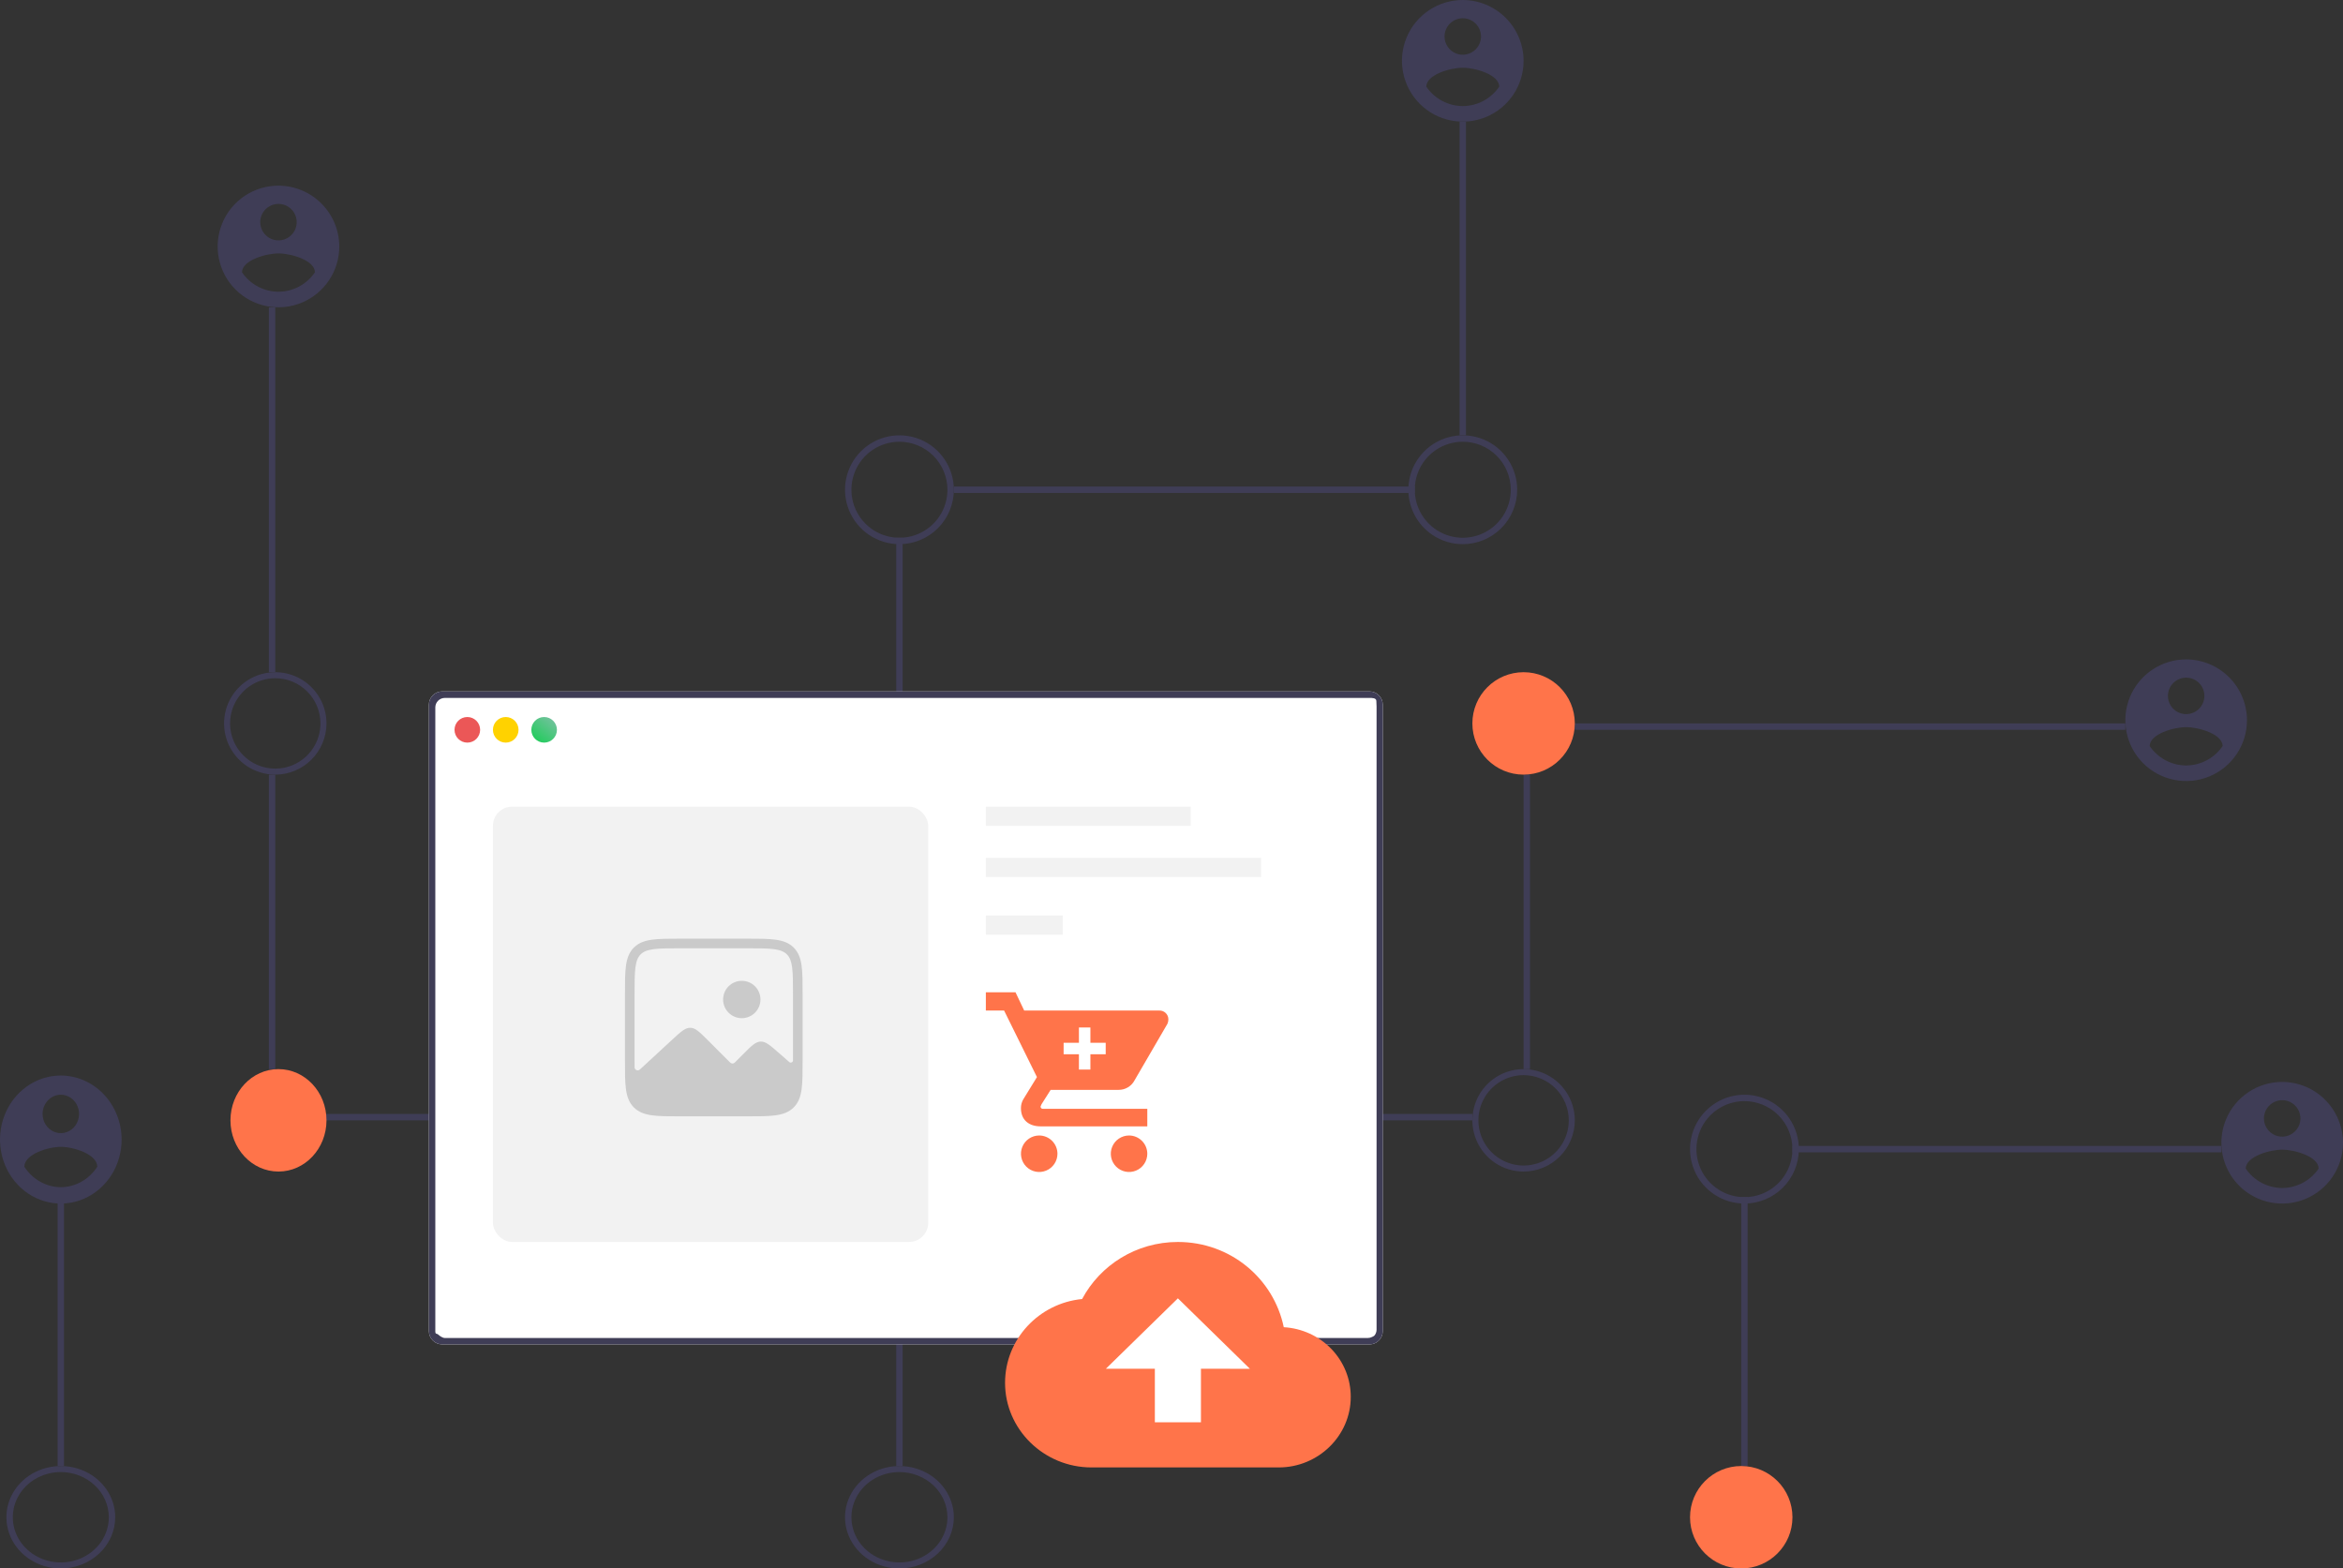<svg width="366" height="245" viewBox="0 0 366 245" fill="none" xmlns="http://www.w3.org/2000/svg">
<rect x="0" y="0" width="366" height="245" fill="#333333" stroke="none"/>
<path d="M118 174H41V175H118V174Z" fill="#3F3D56"/>
<path d="M10 187H9V229H10V187Z" fill="#3F3D56"/>
<path d="M43 121H42V167H43V121Z" fill="#3F3D56"/>
<path d="M43 48H42V105H43V48Z" fill="#3F3D56"/>
<path d="M229 19H228V68H229V19Z" fill="#3F3D56"/>
<path d="M221 76H149V77H221V76Z" fill="#3F3D56"/>
<path d="M332 113H246V114H332V113Z" fill="#3F3D56"/>
<path d="M141 84H140V151H141V84Z" fill="#3F3D56"/>
<path d="M43 121C41.418 121 39.871 120.531 38.555 119.652C37.24 118.773 36.215 117.523 35.609 116.061C35.004 114.6 34.845 112.991 35.154 111.439C35.462 109.887 36.224 108.462 37.343 107.343C38.462 106.224 39.887 105.462 41.439 105.154C42.991 104.845 44.6 105.003 46.062 105.609C47.523 106.214 48.773 107.24 49.652 108.555C50.531 109.871 51 111.418 51 113C50.998 115.121 50.154 117.154 48.654 118.654C47.154 120.154 45.121 120.998 43 121ZM43 105.941C41.604 105.941 40.239 106.355 39.078 107.131C37.917 107.906 37.013 109.009 36.478 110.299C35.944 111.589 35.804 113.008 36.077 114.377C36.349 115.746 37.022 117.004 38.009 117.991C38.996 118.979 40.254 119.651 41.623 119.923C42.992 120.196 44.411 120.056 45.701 119.522C46.991 118.987 48.094 118.082 48.869 116.922C49.645 115.761 50.059 114.396 50.059 113C50.057 111.129 49.312 109.334 47.989 108.011C46.666 106.688 44.871 105.943 43 105.941Z" fill="#3F3D56"/>
<path d="M9.5 245C7.819 245 6.175 244.531 4.778 243.652C3.38 242.773 2.29 241.523 1.647 240.061C1.004 238.6 0.835 236.991 1.163 235.439C1.491 233.887 2.301 232.462 3.49 231.343C4.678 230.224 6.193 229.462 7.842 229.154C9.491 228.845 11.2 229.003 12.753 229.609C14.306 230.214 15.633 231.24 16.567 232.555C17.502 233.871 18 235.418 18 237C17.997 239.121 17.101 241.154 15.508 242.654C13.914 244.154 11.754 244.998 9.5 245ZM9.5 229.941C8.017 229.941 6.567 230.355 5.333 231.131C4.1 231.906 3.139 233.009 2.571 234.299C2.003 235.589 1.855 237.008 2.144 238.377C2.433 239.746 3.148 241.004 4.197 241.991C5.246 242.979 6.582 243.651 8.037 243.923C9.492 244.196 11 244.056 12.37 243.522C13.741 242.987 14.912 242.082 15.736 240.922C16.56 239.761 17 238.396 17 237C16.998 235.129 16.207 233.334 14.801 232.011C13.395 230.688 11.489 229.943 9.5 229.941Z" fill="#3F3D56"/>
<path d="M43.5 183C47.642 183 51 179.418 51 175C51 170.582 47.642 167 43.5 167C39.358 167 36 170.582 36 175C36 179.418 39.358 183 43.5 183Z" fill="#FF744A"/>
<path d="M239 121H238V167H239V121Z" fill="#3F3D56"/>
<path d="M230 174H165V175H230V174Z" fill="#3F3D56"/>
<path d="M347 179H280V180H347V179Z" fill="#3F3D56"/>
<path d="M273 187H272V229H273V187Z" fill="#3F3D56"/>
<path d="M141 199H140V229H141V199Z" fill="#3F3D56"/>
<path d="M238 121C242.418 121 246 117.418 246 113C246 108.582 242.418 105 238 105C233.582 105 230 108.582 230 113C230 117.418 233.582 121 238 121Z" fill="#FF744A"/>
<path d="M228.5 85C226.819 85 225.175 84.501 223.778 83.567C222.38 82.633 221.29 81.306 220.647 79.753C220.004 78.2 219.835 76.491 220.163 74.842C220.491 73.193 221.301 71.678 222.49 70.49C223.678 69.301 225.193 68.491 226.842 68.163C228.491 67.835 230.2 68.004 231.753 68.647C233.306 69.29 234.634 70.38 235.568 71.778C236.501 73.175 237 74.819 237 76.5C236.997 78.754 236.101 80.914 234.508 82.508C232.914 84.101 230.754 84.998 228.5 85ZM228.5 69C227.017 69 225.567 69.44 224.333 70.264C223.1 71.088 222.139 72.259 221.571 73.63C221.003 75 220.855 76.508 221.144 77.963C221.433 79.418 222.148 80.754 223.197 81.803C224.246 82.852 225.582 83.567 227.037 83.856C228.492 84.145 230 83.997 231.37 83.429C232.741 82.862 233.912 81.9 234.736 80.667C235.56 79.433 236 77.983 236 76.5C235.998 74.512 235.207 72.605 233.801 71.199C232.395 69.793 230.488 69.002 228.5 69Z" fill="#3F3D56"/>
<path d="M140.5 85C138.819 85 137.175 84.501 135.778 83.567C134.38 82.633 133.29 81.306 132.647 79.753C132.004 78.2 131.835 76.491 132.163 74.842C132.491 73.193 133.301 71.678 134.49 70.49C135.678 69.301 137.193 68.491 138.842 68.163C140.491 67.835 142.2 68.004 143.753 68.647C145.306 69.29 146.634 70.38 147.568 71.778C148.501 73.175 149 74.819 149 76.5C148.997 78.754 148.101 80.914 146.508 82.508C144.914 84.101 142.754 84.998 140.5 85ZM140.5 69C139.017 69 137.567 69.44 136.333 70.264C135.1 71.088 134.139 72.259 133.571 73.63C133.003 75 132.855 76.508 133.144 77.963C133.433 79.418 134.148 80.754 135.197 81.803C136.246 82.852 137.582 83.567 139.037 83.856C140.492 84.145 142 83.997 143.37 83.429C144.741 82.862 145.912 81.9 146.736 80.667C147.56 79.433 148 77.983 148 76.5C147.998 74.512 147.207 72.605 145.801 71.199C144.395 69.793 142.488 69.002 140.5 69Z" fill="#3F3D56"/>
<path d="M272.5 188C270.819 188 269.175 187.501 267.778 186.568C266.38 185.634 265.29 184.306 264.647 182.753C264.004 181.2 263.835 179.491 264.163 177.842C264.491 176.193 265.301 174.678 266.49 173.49C267.678 172.301 269.193 171.491 270.842 171.163C272.491 170.835 274.2 171.004 275.753 171.647C277.306 172.29 278.634 173.38 279.568 174.778C280.501 176.175 281 177.819 281 179.5C280.997 181.754 280.101 183.914 278.508 185.508C276.914 187.101 274.754 187.997 272.5 188ZM272.5 172C271.017 172 269.567 172.44 268.333 173.264C267.1 174.088 266.139 175.259 265.571 176.63C265.003 178 264.855 179.508 265.144 180.963C265.433 182.418 266.148 183.754 267.197 184.803C268.246 185.852 269.582 186.567 271.037 186.856C272.492 187.145 274 186.997 275.37 186.429C276.741 185.861 277.912 184.9 278.736 183.667C279.56 182.433 280 180.983 280 179.5C279.998 177.512 279.207 175.605 277.801 174.199C276.395 172.793 274.488 172.002 272.5 172Z" fill="#3F3D56"/>
<path d="M272 245C276.418 245 280 241.418 280 237C280 232.582 276.418 229 272 229C267.582 229 264 232.582 264 237C264 241.418 267.582 245 272 245Z" fill="#FF744A"/>
<path d="M140.5 245C138.819 245 137.175 244.531 135.778 243.652C134.38 242.773 133.29 241.523 132.647 240.061C132.004 238.6 131.835 236.991 132.163 235.439C132.491 233.887 133.301 232.462 134.49 231.343C135.678 230.224 137.193 229.462 138.842 229.154C140.491 228.845 142.2 229.003 143.753 229.609C145.306 230.214 146.634 231.24 147.568 232.555C148.501 233.871 149 235.418 149 237C148.997 239.121 148.101 241.154 146.508 242.654C144.914 244.154 142.754 244.998 140.5 245ZM140.5 229.941C139.017 229.941 137.567 230.355 136.333 231.131C135.1 231.906 134.139 233.009 133.571 234.299C133.003 235.589 132.855 237.008 133.144 238.377C133.433 239.746 134.148 241.004 135.197 241.991C136.246 242.979 137.582 243.651 139.037 243.923C140.492 244.196 142 244.056 143.37 243.522C144.741 242.987 145.912 242.082 146.736 240.922C147.56 239.761 148 238.396 148 237C147.998 235.129 147.207 233.334 145.801 232.011C144.395 230.688 142.488 229.943 140.5 229.941Z" fill="#3F3D56"/>
<path d="M238 183C236.418 183 234.871 182.531 233.555 181.652C232.24 180.773 231.214 179.523 230.609 178.061C230.003 176.6 229.845 174.991 230.154 173.439C230.462 171.887 231.224 170.462 232.343 169.343C233.462 168.224 234.887 167.462 236.439 167.154C237.991 166.845 239.6 167.003 241.061 167.609C242.523 168.214 243.773 169.24 244.652 170.555C245.531 171.871 246 173.418 246 175C245.998 177.121 245.154 179.154 243.654 180.654C242.154 182.154 240.121 182.998 238 183ZM238 167.941C236.604 167.941 235.239 168.355 234.078 169.131C232.918 169.906 232.013 171.009 231.479 172.299C230.944 173.589 230.804 175.008 231.077 176.377C231.349 177.746 232.021 179.004 233.009 179.991C233.996 180.979 235.254 181.651 236.623 181.923C237.992 182.196 239.411 182.056 240.701 181.522C241.991 180.987 243.094 180.082 243.869 178.922C244.645 177.761 245.059 176.396 245.059 175C245.057 173.129 244.312 171.334 242.989 170.011C241.666 168.688 239.871 167.943 238 167.941Z" fill="#3F3D56"/>
<path d="M9.5 168C7.621 168 5.784 168.586 4.222 169.685C2.66 170.784 1.442 172.346 0.723 174.173C0.004 176 -0.184 178.011 0.183 179.951C0.549 181.891 1.454 183.673 2.782 185.071C4.111 186.47 5.804 187.422 7.647 187.808C9.489 188.194 11.4 187.996 13.136 187.239C14.871 186.482 16.355 185.2 17.399 183.556C18.443 181.911 19 179.978 19 178C18.993 175.35 17.989 172.811 16.209 170.937C14.429 169.064 12.017 168.008 9.5 168ZM9.5 171C10.064 171 10.615 171.176 11.083 171.506C11.552 171.835 11.917 172.304 12.133 172.852C12.349 173.4 12.405 174.003 12.295 174.585C12.185 175.167 11.914 175.702 11.515 176.121C11.117 176.541 10.609 176.827 10.056 176.942C9.503 177.058 8.93 176.999 8.409 176.772C7.889 176.545 7.443 176.16 7.13 175.667C6.817 175.173 6.65 174.593 6.65 174C6.653 173.205 6.954 172.444 7.488 171.882C8.021 171.32 8.745 171.003 9.5 171ZM9.5 185.442C8.374 185.437 7.267 185.142 6.273 184.584C5.28 184.026 4.431 183.222 3.8 182.24C3.846 180.24 7.6 179.139 9.5 179.139C11.4 179.139 15.154 180.24 15.2 182.24C14.568 183.221 13.719 184.025 12.726 184.583C11.733 185.141 10.626 185.436 9.5 185.442Z" fill="#3F3D56"/>
<path d="M43.5 29C41.621 29 39.784 29.557 38.222 30.601C36.66 31.645 35.442 33.129 34.723 34.864C34.004 36.6 33.816 38.511 34.182 40.353C34.549 42.196 35.454 43.889 36.782 45.218C38.111 46.546 39.804 47.451 41.647 47.818C43.489 48.184 45.4 47.996 47.136 47.277C48.871 46.558 50.355 45.34 51.399 43.778C52.443 42.216 53 40.379 53 38.5C52.993 35.983 51.989 33.571 50.209 31.791C48.429 30.011 46.017 29.007 43.5 29ZM43.5 31.85C44.064 31.85 44.615 32.017 45.083 32.33C45.552 32.644 45.917 33.089 46.133 33.609C46.349 34.13 46.405 34.703 46.295 35.256C46.185 35.809 45.914 36.317 45.515 36.715C45.117 37.114 44.609 37.385 44.056 37.495C43.503 37.605 42.93 37.549 42.409 37.333C41.889 37.117 41.444 36.752 41.13 36.283C40.817 35.815 40.65 35.264 40.65 34.7C40.653 33.945 40.954 33.221 41.487 32.688C42.022 32.154 42.745 31.852 43.5 31.85ZM43.5 45.57C42.374 45.565 41.267 45.285 40.273 44.755C39.28 44.225 38.431 43.461 37.8 42.528C37.846 40.628 41.6 39.583 43.5 39.583C45.4 39.583 49.154 40.628 49.2 42.528C48.568 43.46 47.719 44.224 46.726 44.754C45.733 45.284 44.626 45.564 43.5 45.57Z" fill="#3F3D56"/>
<path d="M228.5 0C226.621 0 224.784 0.557 223.222 1.601C221.66 2.645 220.442 4.129 219.723 5.865C219.004 7.6 218.816 9.511 219.183 11.353C219.549 13.196 220.454 14.889 221.782 16.218C223.111 17.546 224.804 18.451 226.647 18.817C228.489 19.184 230.4 18.996 232.135 18.277C233.871 17.558 235.355 16.34 236.399 14.778C237.443 13.216 238 11.379 238 9.5C237.993 6.983 236.989 4.571 235.209 2.791C233.429 1.011 231.017 0.007 228.5 0ZM228.5 2.85C229.064 2.85 229.615 3.017 230.083 3.33C230.552 3.643 230.917 4.089 231.133 4.609C231.349 5.13 231.405 5.703 231.295 6.256C231.185 6.809 230.914 7.317 230.515 7.715C230.117 8.114 229.609 8.385 229.056 8.495C228.503 8.605 227.93 8.549 227.409 8.333C226.889 8.117 226.443 7.752 226.13 7.283C225.817 6.815 225.65 6.264 225.65 5.7C225.653 4.945 225.954 4.221 226.488 3.688C227.021 3.154 227.745 2.853 228.5 2.85ZM228.5 16.57C227.374 16.565 226.267 16.285 225.273 15.755C224.28 15.225 223.431 14.461 222.8 13.528C222.846 11.628 226.6 10.582 228.5 10.582C230.4 10.582 234.154 11.628 234.2 13.528C233.568 14.46 232.719 15.224 231.726 15.754C230.733 16.284 229.626 16.564 228.5 16.57Z" fill="#3F3D56"/>
<path d="M341.5 103C339.621 103 337.784 103.557 336.222 104.601C334.66 105.645 333.442 107.129 332.723 108.865C332.004 110.6 331.816 112.511 332.183 114.353C332.549 116.196 333.454 117.889 334.782 119.218C336.111 120.546 337.804 121.451 339.647 121.817C341.489 122.184 343.4 121.996 345.136 121.277C346.871 120.558 348.355 119.34 349.399 117.778C350.443 116.216 351 114.379 351 112.5C350.993 109.983 349.989 107.571 348.209 105.791C346.429 104.011 344.017 103.007 341.5 103ZM341.5 105.85C342.064 105.85 342.615 106.017 343.083 106.33C343.552 106.643 343.917 107.089 344.133 107.609C344.349 108.13 344.405 108.703 344.295 109.256C344.185 109.809 343.914 110.317 343.515 110.715C343.117 111.114 342.609 111.385 342.056 111.495C341.503 111.605 340.93 111.549 340.409 111.333C339.889 111.117 339.443 110.752 339.13 110.283C338.817 109.815 338.65 109.264 338.65 108.7C338.653 107.945 338.954 107.221 339.488 106.688C340.021 106.154 340.745 105.853 341.5 105.85ZM341.5 119.57C340.374 119.565 339.267 119.285 338.273 118.755C337.28 118.225 336.431 117.461 335.8 116.528C335.846 114.628 339.6 113.582 341.5 113.582C343.4 113.582 347.154 114.628 347.2 116.528C346.568 117.46 345.719 118.224 344.726 118.754C343.733 119.284 342.626 119.564 341.5 119.57Z" fill="#3F3D56"/>
<path d="M356.5 169C354.621 169 352.784 169.557 351.222 170.601C349.66 171.645 348.442 173.129 347.723 174.865C347.004 176.6 346.816 178.511 347.183 180.353C347.549 182.196 348.454 183.889 349.782 185.218C351.111 186.546 352.804 187.451 354.647 187.817C356.489 188.184 358.4 187.996 360.136 187.277C361.871 186.558 363.355 185.34 364.399 183.778C365.443 182.216 366 180.379 366 178.5C365.993 175.983 364.989 173.571 363.209 171.791C361.429 170.011 359.017 169.007 356.5 169ZM356.5 171.85C357.064 171.85 357.615 172.017 358.083 172.33C358.552 172.643 358.917 173.089 359.133 173.609C359.349 174.13 359.405 174.703 359.295 175.256C359.185 175.809 358.914 176.317 358.515 176.715C358.117 177.114 357.609 177.385 357.056 177.495C356.503 177.605 355.93 177.549 355.409 177.333C354.889 177.117 354.443 176.752 354.13 176.283C353.817 175.815 353.65 175.264 353.65 174.7C353.653 173.945 353.954 173.221 354.488 172.688C355.021 172.154 355.745 171.853 356.5 171.85ZM356.5 185.57C355.374 185.565 354.267 185.285 353.273 184.755C352.28 184.225 351.431 183.461 350.8 182.528C350.846 180.628 354.6 179.582 356.5 179.582C358.4 179.582 362.154 180.628 362.2 182.528C361.568 183.46 360.719 184.224 359.726 184.754C358.733 185.284 357.626 185.564 356.5 185.57Z" fill="#3F3D56"/>
<path d="M213.917 108H69.081C68.529 108.001 68 108.219 67.61 108.608C67.22 108.997 67.001 109.524 67 110.074V207.926C67.001 208.476 67.22 209.003 67.61 209.392C68 209.781 68.529 209.999 69.081 210H213.917C214.218 210 214.515 209.935 214.788 209.809C215.061 209.684 215.304 209.5 215.499 209.272C215.516 209.254 215.531 209.235 215.544 209.215C215.669 209.064 215.769 208.894 215.843 208.713C215.947 208.464 216.001 208.196 216 207.926V110.074C215.999 109.524 215.78 108.996 215.389 108.607C214.998 108.218 214.469 108 213.917 108Z" fill="white"/>
<path d="M213.917 108H69.081C68.529 108.001 68 108.219 67.61 108.608C67.22 108.997 67.001 109.524 67 110.074V207.926C67.001 208.476 67.22 209.003 67.61 209.392C68 209.781 68.529 209.999 69.081 210H213.917C214.218 210 214.515 209.935 214.788 209.809C215.061 209.684 215.304 209.5 215.499 209.272C215.516 209.254 215.531 209.235 215.544 209.215C215.669 209.064 215.769 208.894 215.843 208.713C215.947 208.464 216.001 208.196 216 207.926V110.074C215.999 109.524 215.78 108.996 215.389 108.607C214.998 108.218 214.469 108 213.917 108ZM215.034 207.686C215.034 207.976 214.949 208.259 214.788 208.5C214.646 208.712 214.564 208.717 214.337 208.836C214.126 208.944 213.893 209 213.657 209H69.5C69.106 209 68.634 208.634 68.5 208.5C68.221 208.222 68 208.5 68 207.926V110.5C68.001 110.107 68.157 109.73 68.436 109.453C68.715 109.175 69.092 109.018 69.487 109.018H213.917C214.311 109.018 215 109 215 109.5C215 110 215.033 109.95 215.034 110.344V207.686Z" fill="#3F3D56"/>
<path d="M73 116C74.105 116 75 115.105 75 114C75 112.895 74.105 112 73 112C71.895 112 71 112.895 71 114C71 115.105 71.895 116 73 116Z" fill="#EB5757"/>
<path d="M79 116C80.105 116 81 115.105 81 114C81 112.895 80.105 112 79 112C77.895 112 77 112.895 77 114C77 115.105 77.895 116 79 116Z" fill="#FFD200"/>
<path d="M85 116C86.105 116 87 115.105 87 114C87 112.895 86.105 112 85 112C83.895 112 83 112.895 83 114C83 115.105 83.895 116 85 116Z" fill="url(#paint0_linear_5359_40857)"/>
<circle cx="183.999" cy="213.956" r="12.913" fill="white"/>
<path d="M200.537 207.314C198.962 199.721 192.212 194 184 194C177.475 194 171.85 197.631 169.037 202.912C162.287 203.572 157 209.184 157 216.011C157 223.273 163.074 229.217 170.5 229.217H199.75C205.937 229.217 211 224.264 211 218.212C211.012 215.431 209.934 212.751 207.987 210.724C206.041 208.697 203.375 207.476 200.537 207.314ZM187.599 213.804V222.169H180.399V213.804H172.749L183.999 202.804L195.249 213.81L187.599 213.804Z" fill="#FF744A"/>
<path d="M162.334 177.367C161.771 177.367 161.219 177.535 160.751 177.848C160.282 178.161 159.917 178.606 159.701 179.127C159.485 179.648 159.429 180.221 159.539 180.774C159.649 181.327 159.92 181.835 160.319 182.234C160.717 182.632 161.225 182.904 161.778 183.014C162.331 183.124 162.904 183.067 163.425 182.851C163.946 182.636 164.391 182.27 164.704 181.802C165.018 181.333 165.185 180.782 165.185 180.218C165.183 179.463 164.882 178.739 164.348 178.205C163.813 177.671 163.09 177.37 162.334 177.367ZM154 155V157.85H156.85L161.982 168.244L159.836 171.736C159.602 172.149 159.479 172.616 159.48 173.091C159.48 174.999 160.785 175.941 162.553 175.941H179.22V173.2H162.902C162.854 173.203 162.807 173.196 162.762 173.179C162.718 173.162 162.677 173.136 162.643 173.102C162.61 173.069 162.584 173.028 162.567 172.984C162.55 172.939 162.543 172.891 162.545 172.844C162.583 172.721 162.634 172.602 162.697 172.489L164.121 170.24H174.74C175.253 170.245 175.757 170.107 176.197 169.843C176.637 169.579 176.996 169.199 177.234 168.744L182.367 159.918C182.467 159.694 182.516 159.45 182.511 159.205C182.509 159.022 182.47 158.84 182.397 158.672C182.323 158.504 182.217 158.352 182.084 158.226C181.951 158.1 181.794 158.001 181.622 157.937C181.451 157.872 181.268 157.843 181.084 157.85H159.988L158.633 155H154ZM176.367 177.367C175.804 177.368 175.253 177.535 174.784 177.849C174.316 178.162 173.951 178.608 173.735 179.129C173.52 179.649 173.464 180.222 173.574 180.775C173.684 181.328 173.956 181.836 174.355 182.234C174.753 182.633 175.261 182.904 175.814 183.014C176.367 183.124 176.94 183.067 177.461 182.851C177.982 182.635 178.427 182.27 178.74 181.801C179.053 181.333 179.22 180.782 179.22 180.218C179.218 179.462 178.917 178.738 178.382 178.204C177.847 177.67 177.123 177.369 176.367 177.367Z" fill="#FF744A"/>
<path d="M172.722 162.886H170.332V160.496H168.539V162.886H166.148V164.679H168.539V167.069H170.332V164.679H172.722V162.886Z" fill="white"/>
<rect x="77" y="126" width="68" height="68" rx="3" fill="#F2F2F2"/>
<path fill-rule="evenodd" clip-rule="evenodd" d="M106.319 146.625H106.375H116.625H116.681C118.519 146.625 119.975 146.625 121.114 146.778C122.286 146.936 123.235 147.268 123.984 148.016C124.732 148.765 125.064 149.714 125.222 150.886C125.375 152.025 125.375 153.481 125.375 155.319V155.319V155.375V165.625V165.681V165.681C125.375 167.519 125.375 168.975 125.222 170.114C125.064 171.286 124.732 172.235 123.984 172.984C123.235 173.732 122.286 174.064 121.114 174.222C119.975 174.375 118.519 174.375 116.681 174.375H116.681H116.625H106.375H106.319H106.319C104.481 174.375 103.025 174.375 101.886 174.222C100.714 174.064 99.765 173.732 99.016 172.984C98.268 172.235 97.936 171.286 97.778 170.114C97.625 168.975 97.625 167.519 97.625 165.681V165.625V155.375V155.319V155.319C97.625 153.481 97.625 152.025 97.778 150.886C97.936 149.714 98.268 148.765 99.016 148.016C99.765 147.268 100.714 146.936 101.886 146.778C103.025 146.625 104.481 146.625 106.319 146.625H106.319ZM102.086 148.265C101.08 148.4 100.5 148.654 100.077 149.077C99.654 149.5 99.4 150.08 99.265 151.086C99.127 152.114 99.125 153.468 99.125 155.375V165.625C99.125 166.006 99.125 166.365 99.126 166.703C99.128 167.135 99.639 167.354 99.956 167.062L105.03 162.378C105.03 162.378 105.03 162.378 105.03 162.378V162.378C105.03 162.378 105.03 162.378 105.03 162.378C106.366 161.145 107.034 160.528 107.839 160.544C108.644 160.56 109.286 161.203 110.572 162.488L114.063 165.98C114.258 166.175 114.575 166.175 114.77 165.98L116.146 164.604C117.4 163.35 118.027 162.723 118.816 162.697C119.606 162.67 120.273 163.254 121.608 164.423L123.287 165.892C123.516 166.092 123.875 165.93 123.875 165.625V165.625V155.375C123.875 153.468 123.873 152.114 123.735 151.086C123.6 150.08 123.346 149.5 122.923 149.077C122.5 148.654 121.92 148.4 120.914 148.265C119.886 148.127 118.532 148.125 116.625 148.125H106.375C104.468 148.125 103.114 148.127 102.086 148.265ZM118.792 156.125C118.792 157.736 117.486 159.042 115.875 159.042C114.264 159.042 112.958 157.736 112.958 156.125C112.958 154.514 114.264 153.208 115.875 153.208C117.486 153.208 118.792 154.514 118.792 156.125Z" fill="#CACACA"/>
<rect x="154" y="126" width="32" height="3" fill="#F2F2F2"/>
<rect x="154" y="134" width="43" height="3" fill="#F2F2F2"/>
<rect x="154" y="143" width="12" height="3" fill="#F2F2F2"/>
<defs>
<linearGradient id="paint0_linear_5359_40857" x1="83.766" y1="115.946" x2="86.465" y2="112.587" gradientUnits="userSpaceOnUse">
<stop stop-color="#1FCC5A"/>
<stop offset="1" stop-color="#6FC29A"/>
</linearGradient>
</defs>
</svg>
